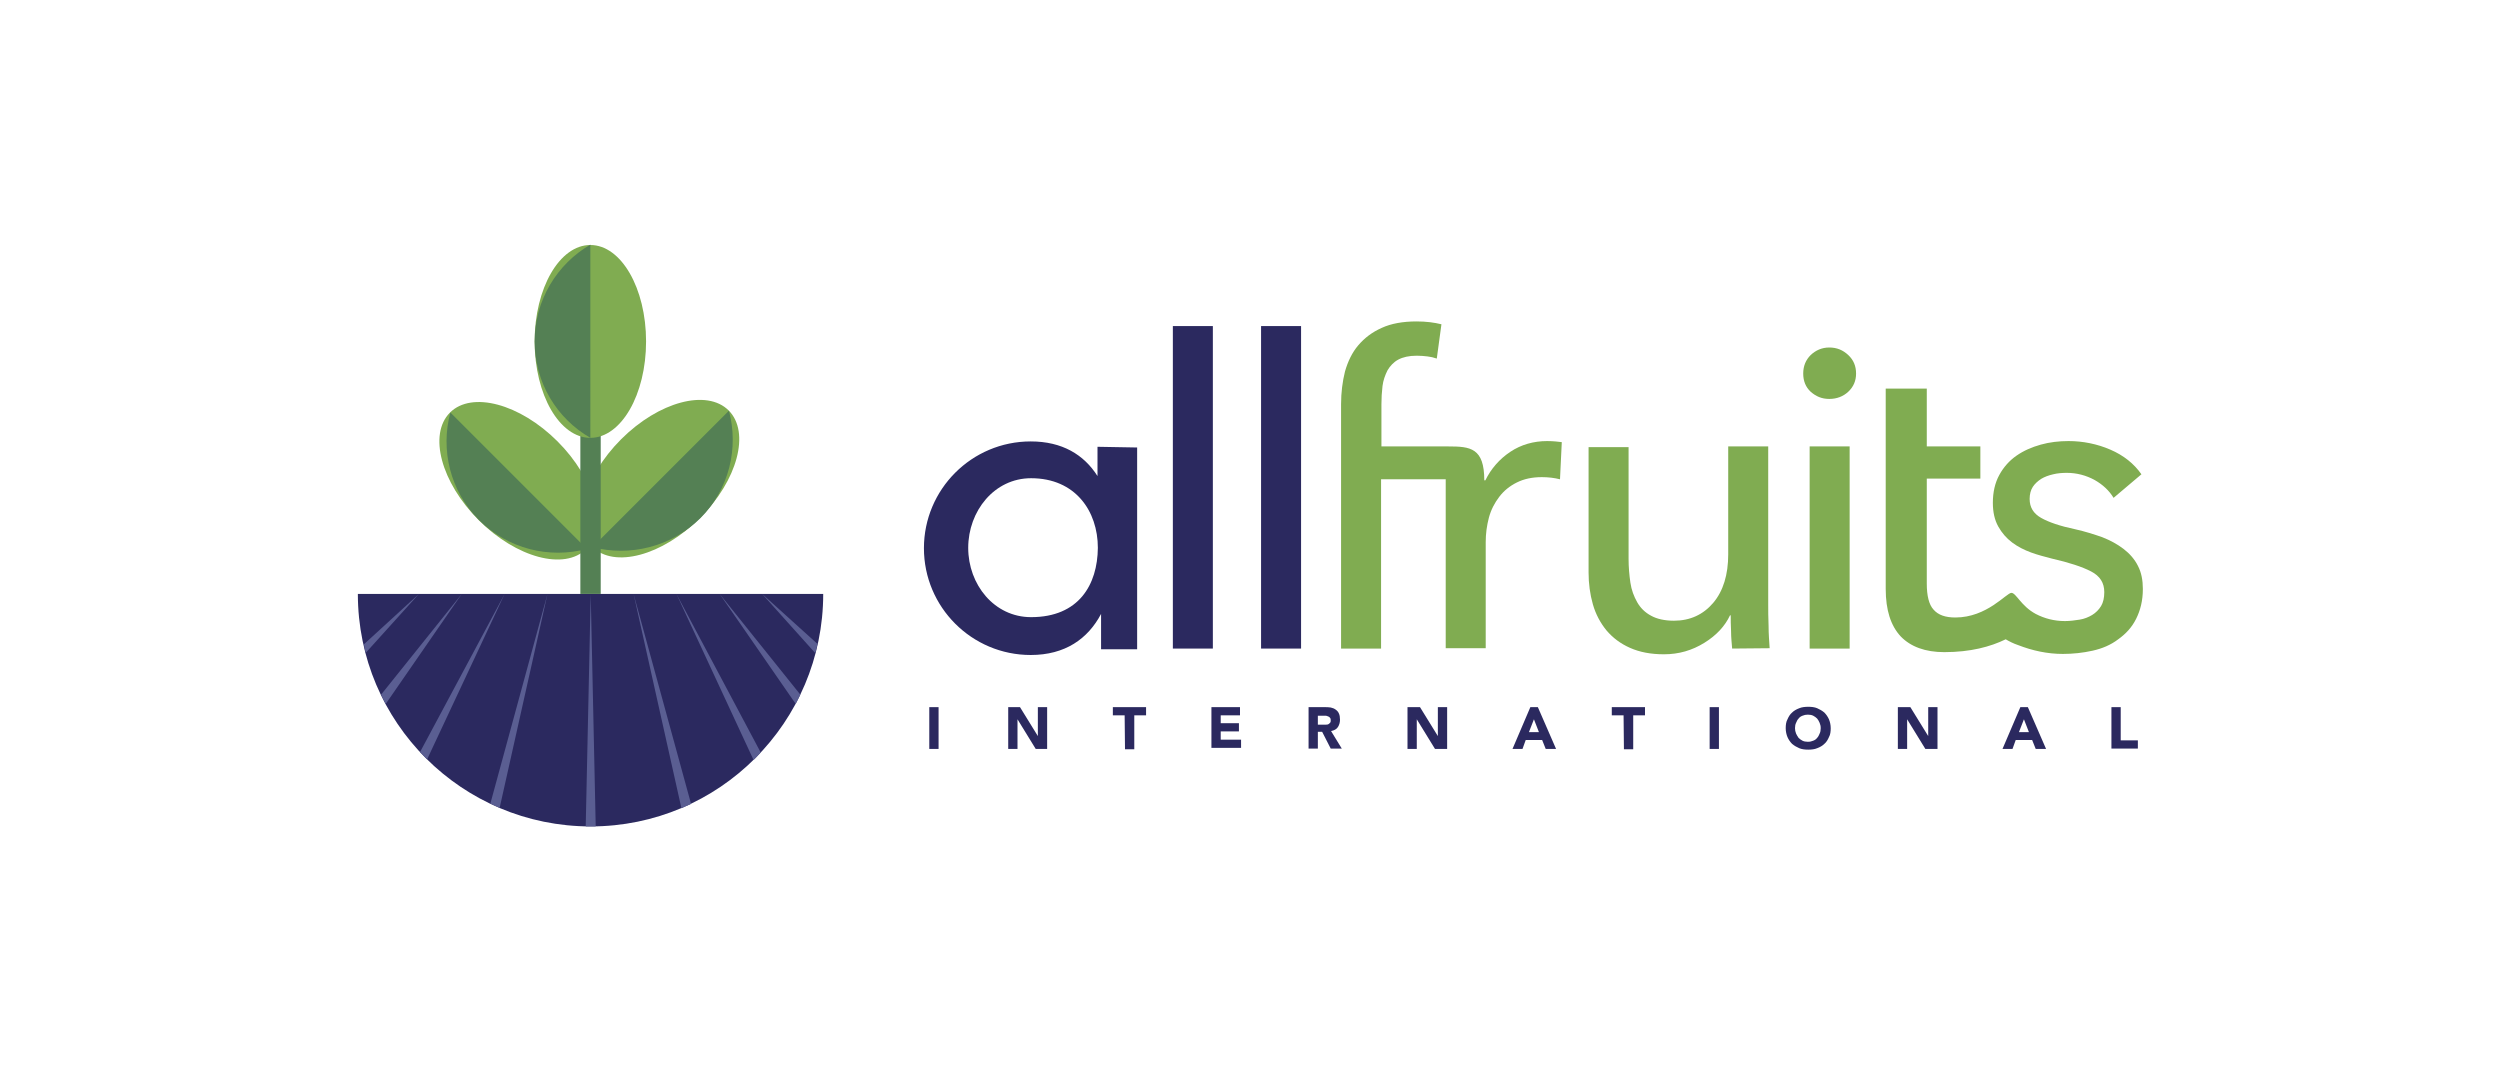<svg xmlns="http://www.w3.org/2000/svg" xmlns:xlink="http://www.w3.org/1999/xlink" id="Layer_1" x="0px" y="0px" viewBox="0 0 70 30" style="enable-background:new 0 0 70 30;" xml:space="preserve">
<style type="text/css">
	.st0{fill:#2B295F;}
	.st1{fill:#80AC51;}
	.st2{fill:#5A5E92;}
	.st3{fill:#548054;}
</style>
<g>
	<g>
		<g>
			<g>
				<path class="st0" d="M26.02,19.8h0.26v1.17h-0.26V19.8z"></path>
				<path class="st0" d="M28.21,19.8h0.35l0.5,0.81l0,0V19.8h0.26v1.17H29l-0.51-0.83l0,0v0.83h-0.26V19.8H28.21z"></path>
				<path class="st0" d="M31.49,20.03h-0.33V19.8h0.93v0.23h-0.33v0.95H31.5L31.49,20.03L31.49,20.03z"></path>
				<path class="st0" d="M33.92,19.8h0.8v0.23h-0.54v0.22h0.51v0.23h-0.51v0.23h0.57v0.23h-0.83C33.92,20.97,33.92,19.8,33.92,19.8z      "></path>
				<path class="st0" d="M36.64,19.8h0.45c0.06,0,0.11,0,0.17,0.01c0.05,0.01,0.1,0.03,0.14,0.06c0.04,0.03,0.07,0.06,0.09,0.11      c0.02,0.04,0.03,0.1,0.03,0.17c0,0.08-0.02,0.15-0.06,0.21s-0.1,0.09-0.19,0.11l0.3,0.49h-0.31l-0.24-0.47H36.9v0.47h-0.26      L36.64,19.8L36.64,19.8z M36.9,20.29h0.15c0.02,0,0.05,0,0.07,0c0.03,0,0.05,0,0.07-0.01s0.03-0.02,0.05-0.04      s0.02-0.04,0.02-0.07c0-0.03,0-0.05-0.02-0.07c-0.01-0.02-0.03-0.03-0.05-0.04s-0.04-0.01-0.06-0.02c-0.02,0-0.05,0-0.07,0H36.9      V20.29L36.9,20.29z"></path>
				<path class="st0" d="M39.41,19.8h0.35l0.5,0.81l0,0V19.8h0.26v1.17h-0.34l-0.51-0.83l0,0v0.83h-0.26V19.8L39.41,19.8z"></path>
				<path class="st0" d="M42.85,19.8h0.21l0.51,1.17h-0.29l-0.1-0.25h-0.46l-0.09,0.25h-0.28L42.85,19.8z M42.95,20.14l-0.14,0.36      h0.28L42.95,20.14z"></path>
				<path class="st0" d="M45.46,20.03h-0.33V19.8h0.93v0.23h-0.33v0.95h-0.26L45.46,20.03L45.46,20.03z"></path>
				<path class="st0" d="M47.87,19.8h0.26v1.17h-0.26V19.8z"></path>
				<path class="st0" d="M50,20.39c0-0.09,0.01-0.18,0.05-0.25c0.03-0.07,0.07-0.14,0.13-0.19c0.05-0.05,0.12-0.09,0.2-0.12      c0.07-0.03,0.16-0.04,0.25-0.04s0.18,0.01,0.25,0.04s0.14,0.07,0.2,0.12c0.05,0.05,0.1,0.12,0.13,0.19s0.05,0.16,0.05,0.25      s-0.01,0.18-0.05,0.25c-0.03,0.07-0.07,0.14-0.13,0.19c-0.05,0.05-0.12,0.09-0.2,0.12c-0.07,0.03-0.16,0.04-0.25,0.04      s-0.18-0.01-0.25-0.04s-0.14-0.07-0.2-0.12c-0.05-0.05-0.1-0.12-0.13-0.19S50,20.48,50,20.39z M50.26,20.39      c0,0.05,0.01,0.1,0.03,0.15c0.02,0.04,0.04,0.08,0.07,0.12c0.03,0.03,0.07,0.06,0.11,0.08s0.09,0.03,0.15,0.03      s0.1-0.01,0.15-0.03s0.08-0.04,0.11-0.08c0.03-0.03,0.05-0.07,0.07-0.12c0.02-0.04,0.03-0.09,0.03-0.15s-0.01-0.1-0.03-0.15      s-0.04-0.08-0.07-0.12c-0.03-0.03-0.07-0.06-0.11-0.08s-0.09-0.03-0.15-0.03s-0.1,0.01-0.15,0.03s-0.08,0.04-0.11,0.08      c-0.03,0.03-0.05,0.07-0.07,0.12C50.27,20.28,50.26,20.33,50.26,20.39z"></path>
				<path class="st0" d="M53.14,19.8h0.35l0.5,0.81l0,0V19.8h0.26v1.17h-0.34l-0.51-0.83l0,0v0.83h-0.26V19.8L53.14,19.8z"></path>
				<path class="st0" d="M56.57,19.8h0.21l0.51,1.17H57l-0.1-0.25h-0.46l-0.09,0.25h-0.28L56.57,19.8z M56.67,20.14l-0.14,0.36h0.28      L56.67,20.14z"></path>
				<path class="st0" d="M59.12,19.8h0.26v0.93h0.48v0.23h-0.74L59.12,19.8L59.12,19.8z"></path>
			</g>
		</g>
		<g>
			<path class="st1" d="M48.5,18.16c-0.01-0.14-0.03-0.3-0.03-0.48c-0.01-0.18-0.01-0.33-0.01-0.45h-0.02     c-0.14,0.3-0.38,0.56-0.72,0.77c-0.34,0.21-0.71,0.32-1.13,0.32c-0.37,0-0.68-0.06-0.95-0.18s-0.48-0.28-0.66-0.49     c-0.17-0.21-0.3-0.45-0.38-0.73c-0.08-0.28-0.12-0.58-0.12-0.89v-3.51h1.12v3.13c0,0.23,0.02,0.45,0.05,0.66     c0.03,0.21,0.1,0.39,0.19,0.55c0.09,0.16,0.22,0.29,0.39,0.38c0.16,0.09,0.38,0.14,0.64,0.14c0.45,0,0.82-0.17,1.1-0.5     s0.42-0.79,0.42-1.36V12.5h1.12v4.44c0,0.15,0,0.34,0.01,0.58c0,0.24,0.02,0.45,0.03,0.63L48.5,18.16L48.5,18.16z"></path>
			<path class="st1" d="M51.97,10.46c0,0.2-0.07,0.37-0.22,0.51c-0.14,0.13-0.32,0.2-0.53,0.2s-0.37-0.07-0.52-0.2     c-0.14-0.13-0.21-0.3-0.21-0.51s0.07-0.38,0.21-0.52c0.14-0.13,0.31-0.21,0.52-0.21s0.38,0.07,0.53,0.21     C51.9,10.08,51.97,10.25,51.97,10.46z M51.79,18.16h-1.12V12.5h1.12V18.16z"></path>
			<path class="st0" d="M33.96,18.16h-1.12V9.13h1.12V18.16z"></path>
			<path class="st0" d="M36.43,18.16h-1.12V9.13h1.12V18.16L36.43,18.16z"></path>
			<path class="st1" d="M43.32,12.35c-0.38,0-0.73,0.1-1.03,0.3s-0.54,0.47-0.7,0.8h-0.03c0-0.91-0.39-0.95-1.01-0.95l0,0h-1.87     v-1.18c0-0.17,0.01-0.34,0.03-0.51c0.02-0.16,0.07-0.3,0.14-0.44c0.07-0.12,0.17-0.23,0.3-0.3s0.3-0.11,0.52-0.11     c0.11,0,0.21,0.01,0.3,0.02s0.17,0.03,0.26,0.06l0.13-0.96C40.16,9.03,39.93,9,39.66,9c-0.38,0-0.71,0.06-0.97,0.18     c-0.27,0.12-0.48,0.28-0.66,0.49c-0.17,0.2-0.29,0.45-0.37,0.73c-0.07,0.28-0.11,0.59-0.11,0.92v1.18v0.92v4.74h1.12v-4.74h1.81     c0,0.11,0,0.21,0,0.29v4.44h1.12v-2.97c0-0.24,0.03-0.46,0.09-0.69c0.06-0.22,0.16-0.41,0.29-0.58s0.29-0.3,0.49-0.4     s0.43-0.15,0.7-0.15c0.18,0,0.35,0.02,0.51,0.06l0.05-1.04C43.65,12.37,43.5,12.35,43.32,12.35z"></path>
			<path class="st1" d="M59.86,15.84c-0.09-0.18-0.23-0.34-0.4-0.47s-0.37-0.24-0.6-0.33c-0.23-0.08-0.48-0.16-0.75-0.22     c-0.43-0.09-0.75-0.2-0.96-0.32s-0.32-0.29-0.32-0.53c0-0.13,0.03-0.25,0.09-0.34s0.14-0.16,0.23-0.22     c0.1-0.06,0.21-0.1,0.34-0.13c0.12-0.03,0.25-0.04,0.38-0.04c0.28,0,0.54,0.07,0.78,0.2c0.23,0.13,0.41,0.3,0.53,0.5l0.78-0.66     c-0.21-0.3-0.5-0.53-0.87-0.69s-0.77-0.24-1.17-0.24c-0.27,0-0.53,0.03-0.78,0.1s-0.48,0.17-0.68,0.31s-0.36,0.32-0.48,0.54     c-0.12,0.22-0.18,0.48-0.18,0.78c0,0.26,0.05,0.48,0.15,0.66s0.23,0.33,0.39,0.45c0.16,0.12,0.34,0.21,0.53,0.28     c0.19,0.07,0.39,0.12,0.58,0.17c0.48,0.11,0.85,0.23,1.1,0.36s0.37,0.32,0.37,0.58c0,0.16-0.03,0.29-0.09,0.39     c-0.06,0.1-0.15,0.19-0.25,0.25s-0.22,0.11-0.35,0.13c-0.13,0.02-0.27,0.04-0.41,0.04c-0.3,0-0.57-0.07-0.82-0.2     c-0.41-0.22-0.55-0.59-0.68-0.59c-0.14,0-0.68,0.69-1.57,0.69c-0.28,0-0.48-0.07-0.61-0.22c-0.13-0.14-0.19-0.39-0.19-0.73V13.4     h1.5v-0.9h-1.5v-1.62H52.8v1.62v0.92v3.07c0,0.59,0.14,1.03,0.42,1.33c0.28,0.29,0.69,0.44,1.22,0.44c0.73,0,1.29-0.15,1.72-0.36     c0.1,0.06,0.22,0.12,0.34,0.16c0.41,0.16,0.83,0.25,1.26,0.25c0.28,0,0.56-0.03,0.83-0.09c0.27-0.06,0.51-0.16,0.72-0.32     c0.21-0.15,0.38-0.33,0.5-0.57S60,16.82,60,16.49C60,16.25,59.96,16.03,59.86,15.84z"></path>
			<path class="st0" d="M30.73,12.51v0.82l0,0c-0.38-0.6-0.99-0.97-1.87-0.97c-1.65,0-2.99,1.34-2.99,2.99s1.34,2.99,2.99,2.99     c0.96,0,1.6-0.45,1.97-1.15l0,0v0.99h1.01c0,0,0-0.77,0-1.12s0-4.53,0-4.53L30.73,12.51z M28.87,17.28     c-1.03,0-1.76-0.91-1.76-1.94s0.73-1.95,1.76-1.95c1.24,0,1.87,0.92,1.87,1.95l0,0C30.73,16.37,30.21,17.28,28.87,17.28z"></path>
		</g>
	</g>
	<g>
		<path class="st0" d="M10.02,16.63h13.03c0,3.59-2.91,6.51-6.51,6.51S10.02,20.23,10.02,16.63z"></path>
		<g>
			<g>
				<g>
					<path class="st2" d="M11.73,16.63l-1.49,1.65c-0.02-0.08-0.04-0.16-0.05-0.24L11.73,16.63z"></path>
					<path class="st2" d="M12.93,16.63l-2.13,3.08c-0.05-0.08-0.09-0.17-0.13-0.26L12.93,16.63z"></path>
					<path class="st2" d="M14.13,16.63l-2.17,4.63c-0.07-0.06-0.13-0.13-0.2-0.2L14.13,16.63z"></path>
					<path class="st2" d="M15.33,16.63l-1.34,5.99c-0.09-0.04-0.18-0.08-0.26-0.12L15.33,16.63z"></path>
					<path class="st2" d="M16.68,23.14c-0.05,0-0.09,0-0.14,0c-0.04,0-0.09,0-0.14,0l0.14-6.51L16.68,23.14z"></path>
					<path class="st2" d="M19.35,22.51c-0.09,0.04-0.18,0.08-0.27,0.12l-1.34-6L19.35,22.51z"></path>
					<path class="st2" d="M21.3,21.07c-0.06,0.07-0.13,0.14-0.2,0.21l-2.16-4.65L21.3,21.07z"></path>
					<path class="st2" d="M22.41,19.45c-0.04,0.08-0.08,0.17-0.13,0.26l-2.13-3.08L22.41,19.45z"></path>
					<path class="st2" d="M22.89,18.03c-0.02,0.09-0.04,0.18-0.06,0.26l-1.49-1.66L22.89,18.03z"></path>
				</g>
			</g>
		</g>
		<g>
			<g>
				
					<ellipse transform="matrix(0.707 -0.707 0.707 0.707 -4.059 17.008)" class="st1" cx="18.5" cy="13.4" rx="2.7" ry="1.56"></ellipse>
			</g>
			<g>
				<path class="st3" d="M19.61,14.51c0.81-0.81,1.08-1.97,0.8-3.01l-3.82,3.82C17.63,15.59,18.79,15.32,19.61,14.51z"></path>
			</g>
		</g>
		<g>
			<g>
				
					<ellipse transform="matrix(0.707 -0.707 0.707 0.707 -5.267 14.204)" class="st1" cx="14.51" cy="13.46" rx="1.56" ry="2.7"></ellipse>
			</g>
			<g>
				<path class="st3" d="M13.41,14.56c-0.81-0.81-1.08-1.97-0.8-3.01l3.82,3.82C15.38,15.65,14.22,15.37,13.41,14.56z"></path>
			</g>
		</g>
		<g>
			<rect x="16.25" y="10.17" class="st3" width="0.57" height="6.46"></rect>
		</g>
		<g>
			<g>
				<ellipse class="st1" cx="16.53" cy="9.56" rx="1.56" ry="2.7"></ellipse>
			</g>
			<g>
				<path class="st3" d="M14.97,9.56c0,1.15,0.62,2.16,1.56,2.7V6.85C15.6,7.39,14.97,8.4,14.97,9.56z"></path>
			</g>
		</g>
	</g>
</g>
</svg>